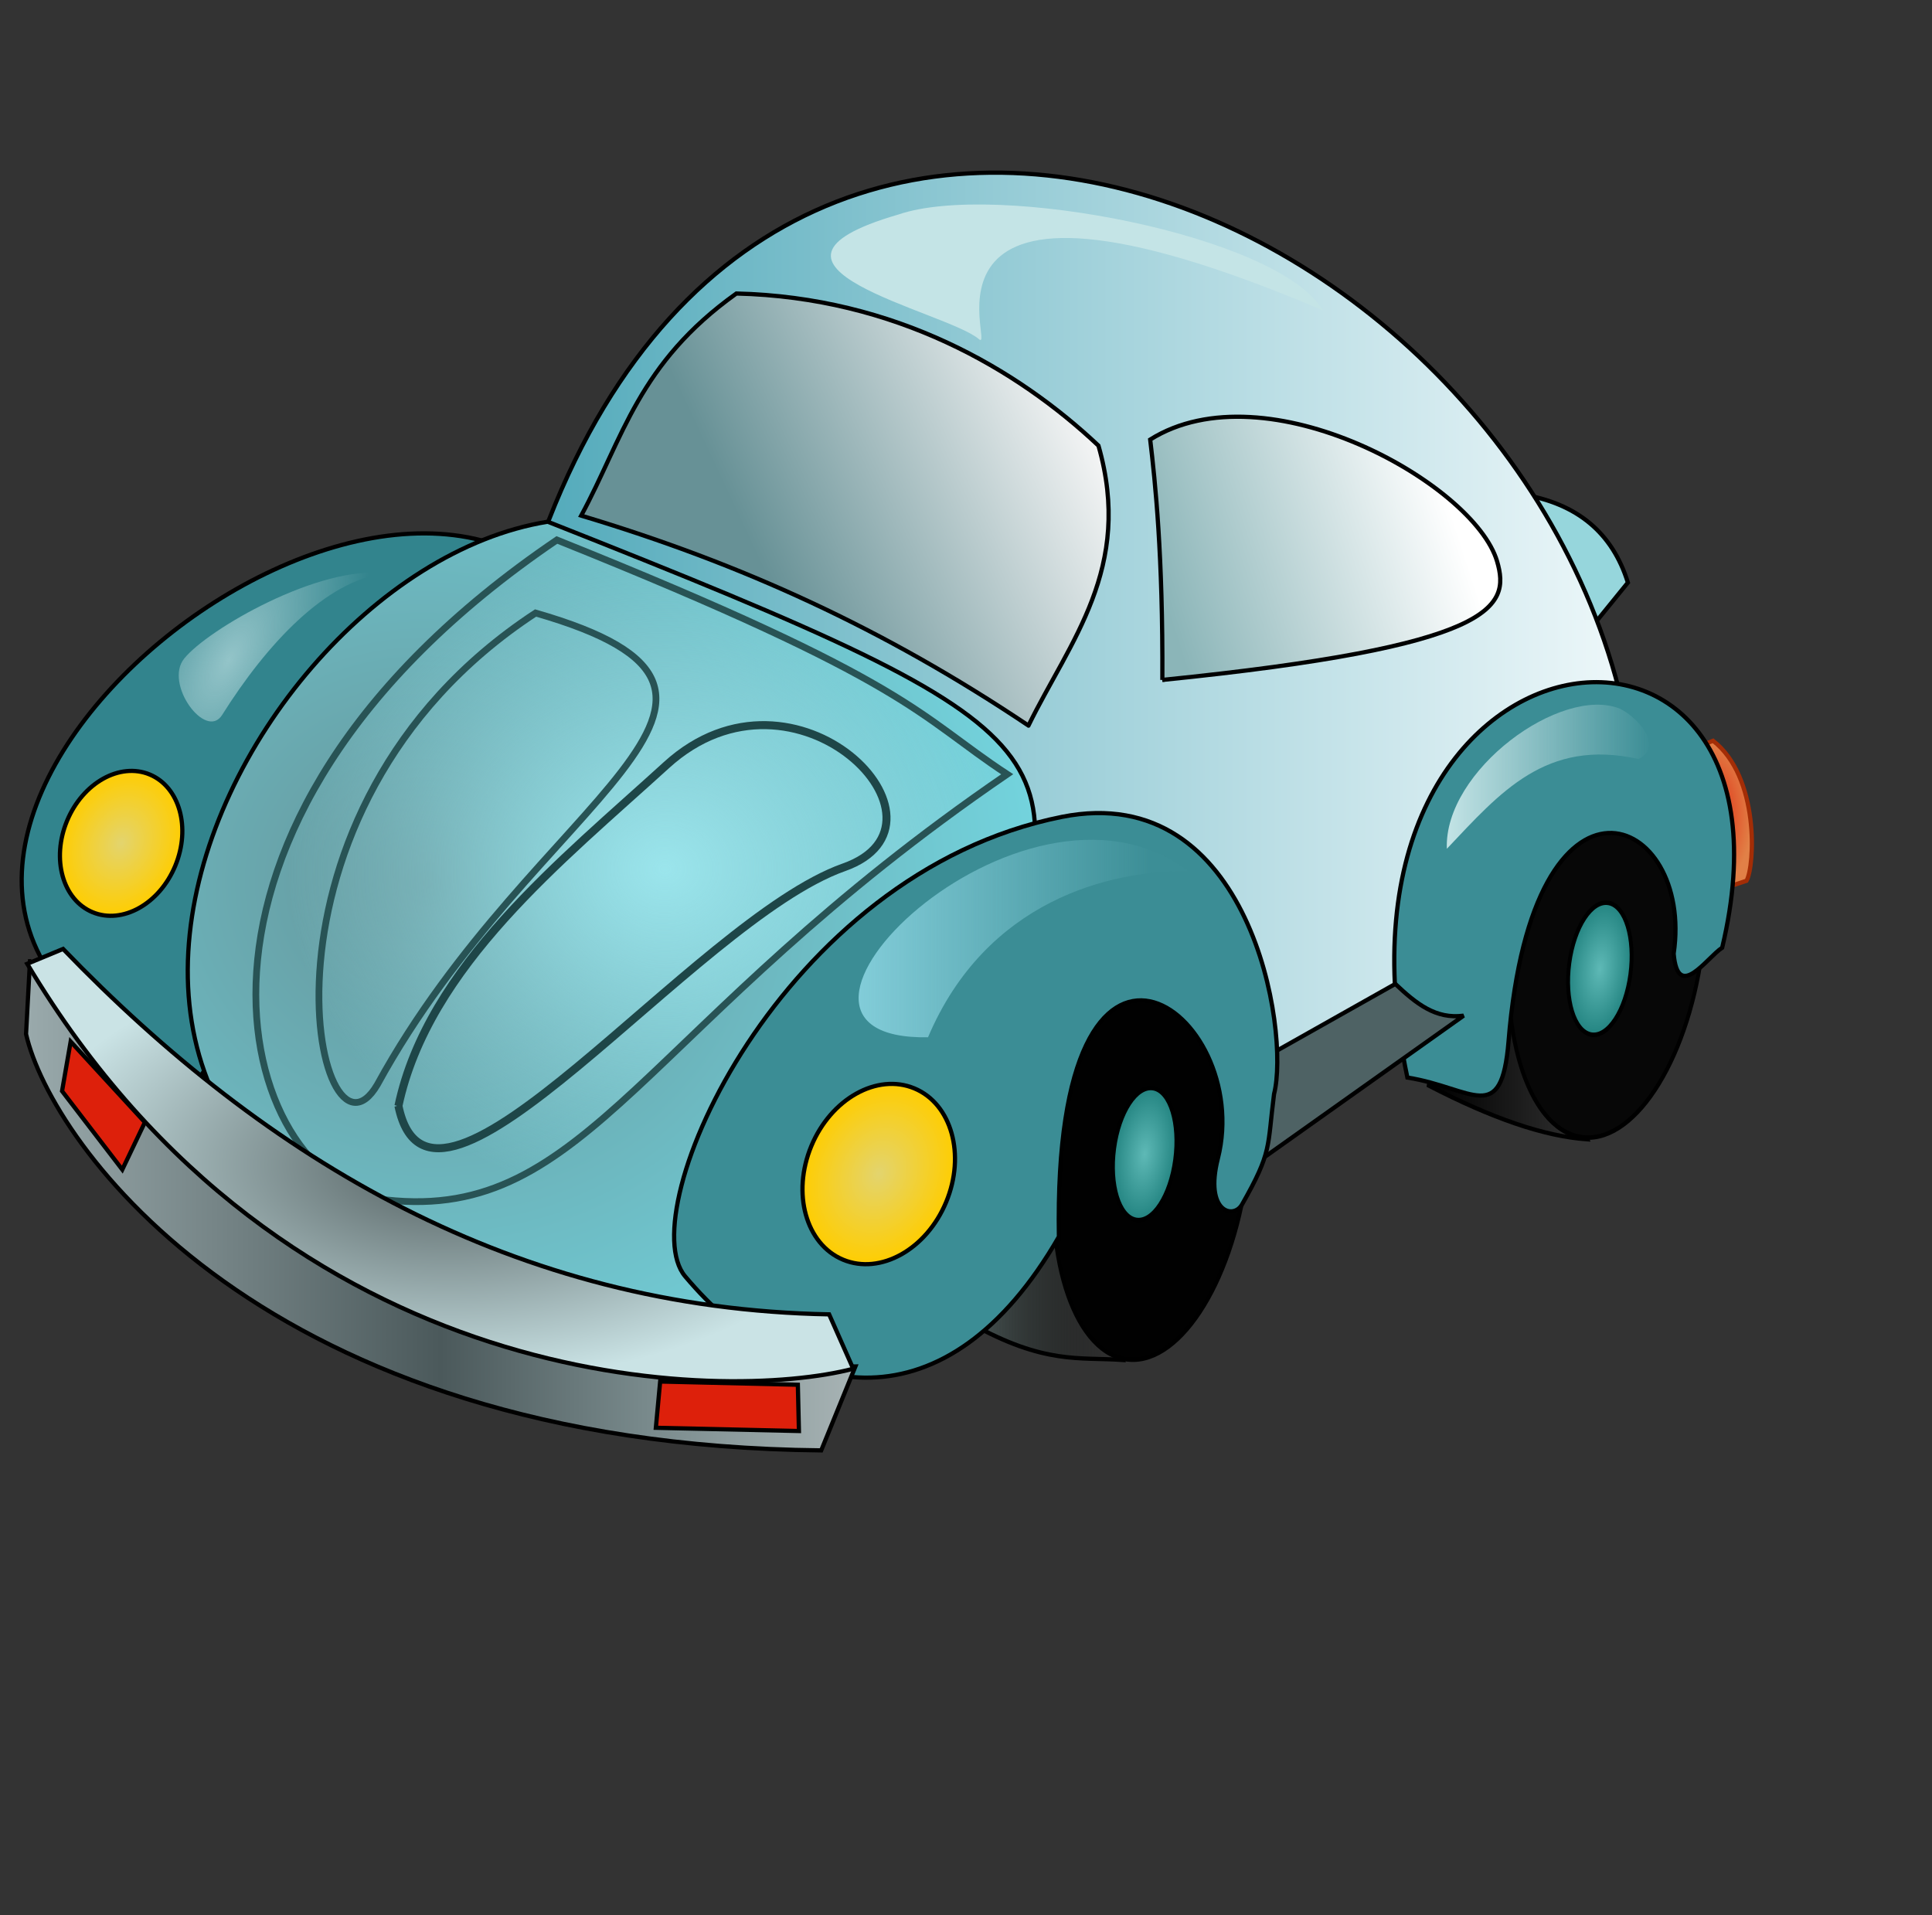 <?xml version="1.0" encoding="UTF-8"?>
<svg width="343pt" height="340pt" version="1.1" xmlns="http://www.w3.org/2000/svg">
<rect width="100%" height="100%" fill="#333333" stroke="none"/>
<defs>
<radialGradient id="c" cx="559.5" cy="280.1" r="14.021" gradientTransform="matrix(1 0 0 1.765 0 -214.31)" gradientUnits="userSpaceOnUse">
<stop stop-color="#ee031c" offset="0"/>
<stop stop-color="#e05029" offset=".5"/>
<stop stop-color="#e38147" stop-opacity=".993" offset="1"/>
</radialGradient>
<linearGradient id="h" x1="467.2" x2="518.71" y1="361.92" y2="361.92" gradientTransform="translate(.714 -2.3744e-8)" gradientUnits="userSpaceOnUse">
<stop offset="0"/>
<stop stop-opacity="0" offset="1"/>
</linearGradient>
<linearGradient id="i" x1="313.66" x2="365.17" y1="435.16" y2="435.16" gradientUnits="userSpaceOnUse">
<stop stop-color="#4c5a59" offset="0"/>
<stop stop-color="#262d2c" stop-opacity=".498" offset=".5"/>
<stop stop-opacity="0" offset="1"/>
</linearGradient>
<linearGradient id="j" x1="61.694" x2="534.79" y1="260.98" y2="260.98" gradientUnits="userSpaceOnUse">
<stop stop-color="#2493a8" offset="0"/>
<stop stop-color="#eff8fa" offset="1"/>
</linearGradient>
<radialGradient id="d" cx="133.79" cy="302.03" r="141.18" gradientTransform="matrix(1.447 .228 -.214 1.358 4.859 -137.74)" gradientUnits="userSpaceOnUse">
<stop stop-color="#65959a" offset="0"/>
<stop stop-color="#73d4de" offset="1"/>
</radialGradient>
<radialGradient id="e" cx="212.67" cy="297.95" r="125.22" gradientTransform="matrix(1 0 0 .881 0 35.472)" gradientUnits="userSpaceOnUse">
<stop stop-color="#9be5ec" offset="0"/>
<stop stop-color="#9be5ec" stop-opacity="0" offset="1"/>
</radialGradient>
<linearGradient id="k" x1="237.22" x2="345.46" y1="181.44" y2="130.72" gradientUnits="userSpaceOnUse">
<stop stop-color="#679196" offset="0"/>
<stop stop-color="#f6f6f6" offset="1"/>
</linearGradient>
<linearGradient id="l" x1="378.97" x2="474.06" y1="210.74" y2="180.03" gradientUnits="userSpaceOnUse">
<stop stop-color="#8bb5b8" offset="0"/>
<stop stop-color="#fff" offset="1"/>
</linearGradient>
<radialGradient id="a" cx="395.47" cy="393.74" r="38.529" gradientTransform="matrix(1 0 0 1.8 0 -314.86)" gradientUnits="userSpaceOnUse">
<stop stop-color="#5eb9b6" offset="0"/>
<stop stop-color="#228380" offset="1"/>
</radialGradient>
<radialGradient id="b" cx="283.85" cy="399.3" r="24.744" gradientTransform="matrix(1 0 0 1.265 0 -105.96)" gradientUnits="userSpaceOnUse">
<stop stop-color="#e3d46e" offset="0"/>
<stop stop-color="#ffcd00" offset="1"/>
</radialGradient>
<linearGradient id="m" x1="269.05" x2="373.36" y1="330" y2="330" gradientUnits="userSpaceOnUse">
<stop stop-color="#a3eaf8" stop-opacity=".739" offset="0"/>
<stop stop-color="#a3eaf8" stop-opacity=".014" offset="1"/>
</linearGradient>
<linearGradient id="n" x1="479.3" x2="547.48" y1="271.84" y2="271.84" gradientTransform="translate(-7.576 -4.546)" gradientUnits="userSpaceOnUse">
<stop stop-color="#c4e4e6" offset="0"/>
<stop stop-color="#c4e4e6" stop-opacity="0" offset="1"/>
</linearGradient>
<radialGradient id="f" cx="67.793" cy="230.51" r="34.732" gradientTransform="matrix(.87 .493 -1.047 1.845 250.17 -230.06)" gradientUnits="userSpaceOnUse">
<stop stop-color="#c4e4e6" stop-opacity=".667" offset="0"/>
<stop stop-color="#c4e4e6" stop-opacity="0" offset="1"/>
</radialGradient>
<linearGradient id="o" x1=".041" x2="276.39" y1="409.75" y2="409.75" gradientUnits="userSpaceOnUse">
<stop stop-color="#9aaaac" offset="0"/>
<stop stop-color="#4b595b" offset=".5"/>
<stop stop-color="#798a8c" offset=".75"/>
<stop stop-color="#a8b4b5" offset="1"/>
</linearGradient>
<radialGradient id="g" cx="141.2" cy="396.23" r="140.76" gradientTransform="matrix(1 0 0 .513 0 192.81)" gradientUnits="userSpaceOnUse">
<stop stop-color="#525e5f" offset="0"/>
<stop stop-color="#cae3e5" offset="1"/>
</radialGradient>
</defs>
<g transform="matrix(.713 0 0 .713 5.777 -6.712)">
<path d="m519.22 218.99 13.132-16.162c-5.12-16.44-16.77-26.34-35.35-29.3z" fill="#96d6dc" stroke="#000" stroke-width="1.402px"/>
<path d="m545.48 261.41 15.152-6.061c15.421 11.991 13.873 41.549 11.112 46.467l-9.091 3.03z" fill="url(#c)" stroke="#a32d06" stroke-width="1.402px"/>
<path d="m518.92 387.68c-14.409-1.007-31.65-6.982-52.65-17.836 3.29-20.855 15.94-28.064 34.468-33.682z" fill="url(#h)" stroke="#000" stroke-width="1.402px"/>
<path transform="matrix(.854 .155 -.134 .988 240.48 -130.34)" d="m432.35 393.74c0 37.379-16.508 67.68-36.871 67.68s-36.871-30.301-36.871-67.68 16.508-67.68 36.871-67.68 36.871 30.301 36.871 67.68z" fill="#070707" stroke="#000" stroke-linecap="round" stroke-linejoin="round" stroke-width="1.508"/>
<path d="m364.67 460.92c-14.409-1.007-25.935 1.589-50.508-12.122l32.325-39.396z" fill="url(#i)" stroke="#000" stroke-width="1.402px"/>
<path d="m268.57 455.22-206.38-90.25c92.82-146.2 112.08-122.24 104.36-161.12 74.83-243.74 344.1-123.79 367.74 59.94-127.15 129.69-185.64 140.41-265.72 191.43z" fill="url(#j)" stroke="#000" stroke-width="1.402px"/>
<path d="m176.78 201.81c-78.875-67.95-275.94 108.94-118.19 164.66z" fill="#32848d" stroke="#000" stroke-width="1.402px"/>
<path d="m228.29 444.25c-275.82-2.18-168.4-243.25-54.54-261.63 184.44 72.903 172.44 75.01 148.49 166.68z" fill="url(#d)" stroke="#000" stroke-width="1.402px"/>
<path d="m176.78 188.68c-140.48 95.32-106.45 213.57-56.67 219.1 67.21 7.48 84.72-58.29 206.17-141.32-29.93-19.67-31.16-30.32-149.5-77.78z" fill="url(#e)" stroke="#285355" stroke-width="2.243"/>
<path d="m333.35 250.3c13.701-28 34.898-52.252 23.234-92.934-26.921-25.372-67.48-49.244-120.21-50.508-32.568 23.247-37.536 47.839-51.518 73.741 53.369 15.997 100.51 37.555 148.49 69.701z" fill="url(#k)" stroke="#000" stroke-width="1.402px"/>
<path d="m377.8 235.15c0.199-41.605-2.36-65.546-4.041-79.802 38.386-24.071 107.52 14.604 115.16 40.406 4.537 15.337-0.685 28.195-111.12 39.396z" fill="url(#l)" stroke="#000" stroke-width="1.402px"/>
<path d="m492.74 355.11c-2.332 28.606-11.944 15.456-33.589 12.05-33.279-156.35 136.13-175.94 104.51-43.12-5.135 3.371-14.739 18.063-16.112 1.991 6.888-46.486-46.736-70.012-54.814 29.079z" fill="#3b8d95" stroke="#000" stroke-width="1.402px"/>
<path d="m405.53 397.96 72.288-51.346c-9.253 1.241-15.741-3.983-22.682-10.536l-46.057 25.951c1.107 9.059 0.616 26.696-3.548 35.931z" fill="#4e6264" stroke="#000" stroke-width="1.402px"/>
<path transform="matrix(.854 .155 -.134 .988 89.361 -56.6)" d="m432.35 393.74c0 37.379-16.508 67.68-36.871 67.68s-36.871-30.301-36.871-67.68 16.508-67.68 36.871-67.68 36.871 30.301 36.871 67.68z" fill="#010101" stroke="#000" stroke-linecap="round" stroke-linejoin="round" stroke-width="1.508"/>
<path d="m169.71 212.93c93.979 27.003-0.378 61.209-52.528 156.57-20.198 34.638-47.689-90.876 52.528-156.57z" fill="none" stroke="#285355" stroke-width="2.243"/>
<path d="m124.18 376.57c9.861-46.419 54.303-81.544 88.965-113.14 42.986-39.18 99.922 19.436 58.935 33.927-49.975 17.669-136.93 132.68-147.9 79.21z" fill="none" stroke="#1e4648" stroke-width="2.664"/>
<path transform="matrix(.275 .051 -.043 .323 280.1 245.2)" d="m432.35 393.74c0 37.379-16.508 67.68-36.871 67.68s-36.871-30.301-36.871-67.68 16.508-67.68 36.871-67.68 36.871 30.301 36.871 67.68z" fill="url(#a)" stroke="#000" stroke-linecap="round" stroke-linejoin="round" stroke-width="4.65"/>
<path d="m343.45 420.01c-37.232 64.512-88.143 55.825-124.1 13.132-17.956-21.32 31.499-133.86 125.11-152.53 62.601-12.486 75.775 71.155 70.415 92.046-2.29 17.846-0.573 18.963-10.621 36.64-2.883 5.072-12.514 2.455-8.03-15.254 12.331-48.708-54.911-99.138-52.773 25.968z" fill="#3b8d95" stroke="#000" stroke-width="1.402px"/>
<path transform="matrix(.923 .384 -.384 .923 174.97 -78.359)" d="m308.1 399.3c0 17.016-10.854 30.81-24.244 30.81-13.389 0-24.244-13.794-24.244-30.81s10.854-30.81 24.244-30.81c13.389 0 24.244 13.794 24.244 30.81z" fill="url(#b)" stroke="#000" stroke-linecap="round" stroke-linejoin="round" stroke-width="1.402"/>
<path d="m386.49 298.65c-55.7-41.96-154.5 56.31-86.49 55.14 19.239-45.373 60.384-55.516 86.494-55.137z" fill="url(#m)"/>
<path d="m472.25 291.21c-1.012-25.944 37.982-54.475 57.579-46.467 5.776 2.888 14.54 12.428 6.061 16.668-30.759-6.876-45.904 11.081-63.64 29.8z" fill="url(#n)"/>
<path d="m431.02 112.41c-14.44-24.799-108.57-42.832-140.83-31.782-58.977 17.13 15.681 32.059 26.652 41.334 6.581 5.95-30.721-71.109 114.18-9.55z" fill="#c4e4e6"/>
<path d="m119.7 199.79c-19.584 2.351-39.236 23.404-54.043 46.972-5.385 8.571-19.355-10.278-12.627-18.688 7.753-9.691 44.975-31.126 66.67-28.284z" fill="url(#f)"/>
<g stroke="#000" stroke-width="1.402px">
<path d="m1.847 328.55-1.306 24.17c8.293 36.42 78.684 136.39 264 138.22l11.35-27.86c-143.27 2.66-216.14-57.15-274.04-134.53z" fill="url(#o)"/>
<path d="m15.357 355.22 24.643 26.79-7.5 15.71-20-26.07z" fill="#dd200b"/>
<path d="m211.07 468.08 45.714 1.071 0.357 15.357-47.5-1.071z" fill="#dd200b"/>
<path d="m12.836 324.46c67.605 70.09 149.9 119.43 254.33 121.32l8.001 18.06c-42.43 11.06-187.98 10.01-274.23-134.44z" fill="url(#g)"/>
</g>
<path transform="matrix(.741 .308 -.308 .742 -55.238 -94.301)" d="m308.1 399.3c0 17.016-10.854 30.81-24.244 30.81-13.389 0-24.244-13.794-24.244-30.81s10.854-30.81 24.244-30.81c13.389 0 24.244 13.794 24.244 30.81z" fill="url(#b)" stroke="#000" stroke-linecap="round" stroke-linejoin="round" stroke-width="1.746"/>
<path transform="matrix(.275 .051 -.043 .323 431.22 183.69)" d="m432.35 393.74c0 37.379-16.508 67.68-36.871 67.68s-36.871-30.301-36.871-67.68 16.508-67.68 36.871-67.68 36.871 30.301 36.871 67.68z" fill="url(#a)" stroke="#000" stroke-linecap="round" stroke-linejoin="round" stroke-width="4.65"/>
</g>
</svg>
